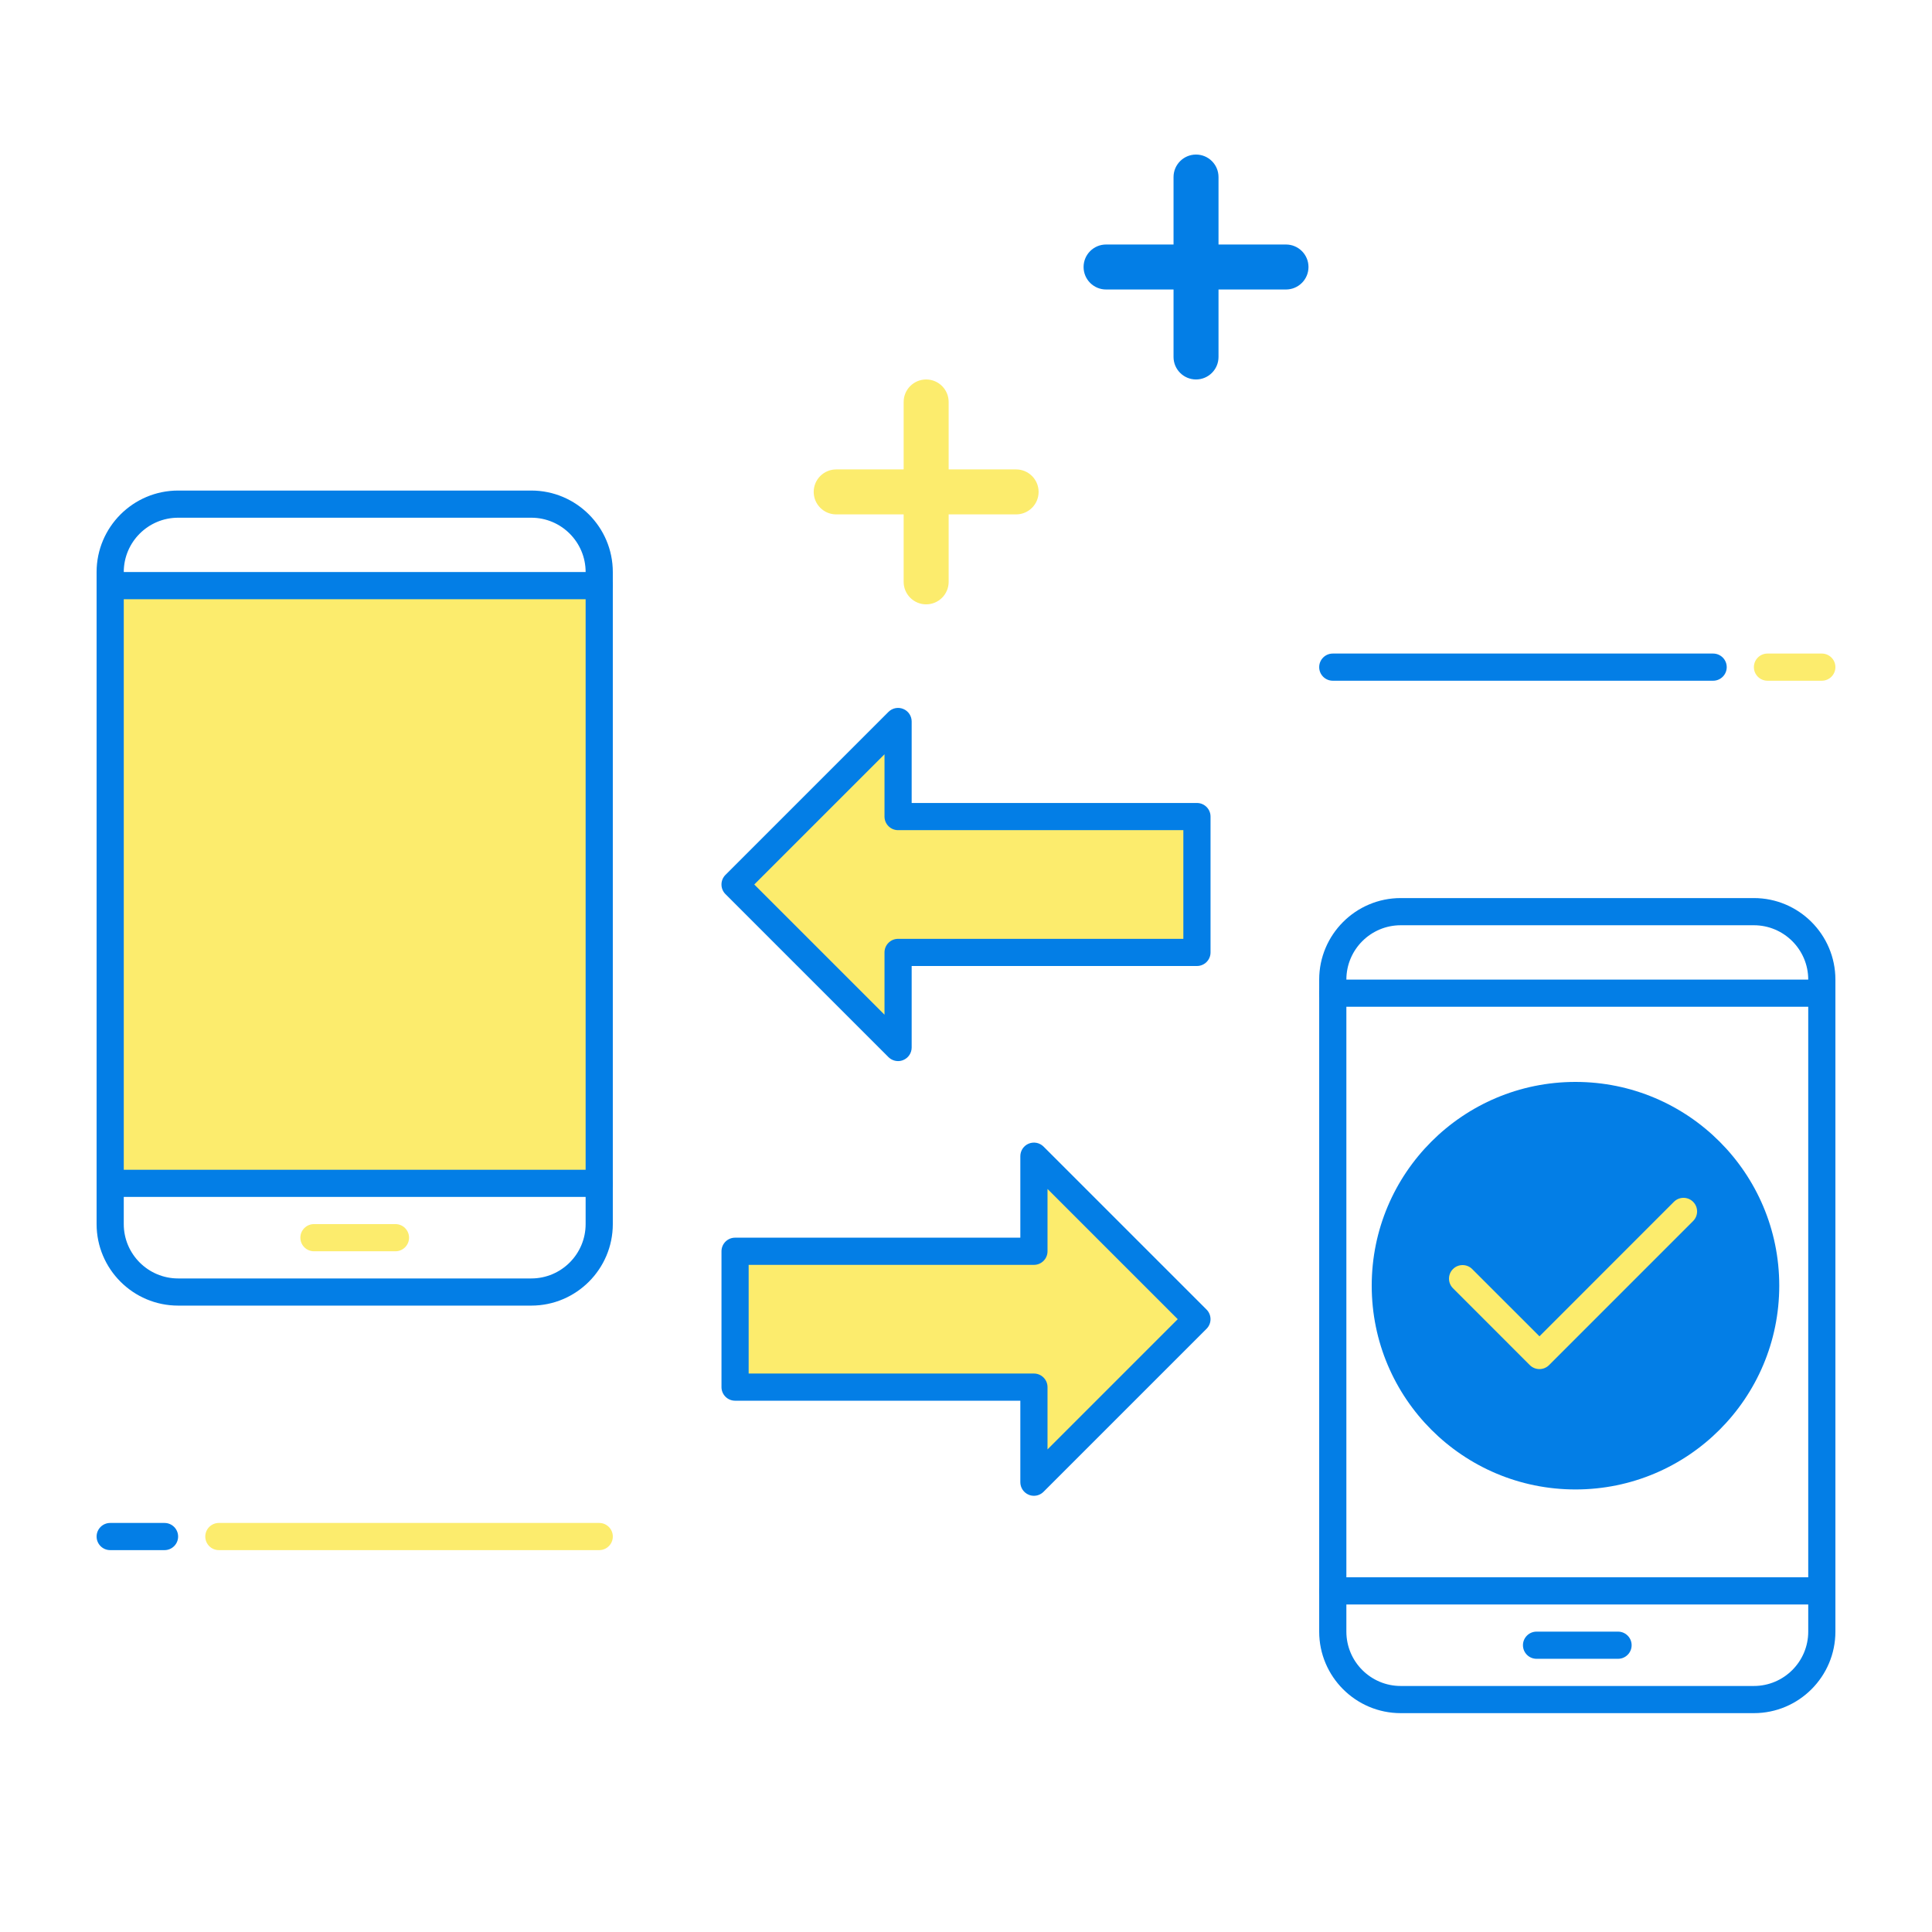 <svg width="100" height="100" viewBox="0 0 100 100" fill="none" xmlns="http://www.w3.org/2000/svg">
<path d="M5.703 30.312H31.016V61.25H5.703V30.312Z" fill="#FCEC6D"/>
<path d="M27.5 67.578H9.219C6.893 67.578 5 65.685 5 63.359V29.609C5 27.283 6.893 25.391 9.219 25.391H27.5C29.826 25.391 31.719 27.283 31.719 29.609V63.359C31.719 65.685 29.826 67.578 27.5 67.578ZM9.219 26.797C7.668 26.797 6.406 28.058 6.406 29.609V63.359C6.406 64.91 7.668 66.172 9.219 66.172H27.5C29.051 66.172 30.312 64.91 30.312 63.359V29.609C30.312 28.058 29.051 26.797 27.5 26.797H9.219Z" fill="#037EE6"/>
<path d="M31.016 61.953H5.703C5.314 61.953 5 61.638 5 61.25C5 60.862 5.315 60.547 5.703 60.547H31.016C31.404 60.547 31.719 60.862 31.719 61.25C31.719 61.638 31.404 61.953 31.016 61.953Z" fill="#037EE6"/>
<path d="M31.016 31.016H5.703C5.314 31.016 5 30.701 5 30.312C5 29.924 5.315 29.609 5.703 29.609H31.016C31.404 29.609 31.719 29.924 31.719 30.312C31.719 30.701 31.404 31.016 31.016 31.016Z" fill="#037EE6"/>
<path d="M20.469 64.766H16.25C15.862 64.766 15.547 64.451 15.547 64.062C15.547 63.674 15.862 63.359 16.25 63.359H20.469C20.857 63.359 21.172 63.674 21.172 64.062C21.172 64.451 20.857 64.766 20.469 64.766Z" fill="#FCEC6D"/>
<path d="M90.781 88.672H72.5C70.174 88.672 68.281 86.779 68.281 84.453V50.703C68.281 48.377 70.174 46.484 72.5 46.484H90.781C93.107 46.484 95 48.377 95 50.703V84.453C95 86.779 93.107 88.672 90.781 88.672ZM72.5 47.891C70.949 47.891 69.688 49.152 69.688 50.703V84.453C69.688 86.004 70.949 87.266 72.5 87.266H90.781C92.332 87.266 93.594 86.004 93.594 84.453V50.703C93.594 49.152 92.332 47.891 90.781 47.891H72.5Z" fill="#037EE6"/>
<path d="M94.297 83.047H68.984C68.596 83.047 68.281 82.732 68.281 82.344C68.281 81.956 68.596 81.641 68.984 81.641H94.297C94.685 81.641 95 81.956 95 82.344C95 82.732 94.685 83.047 94.297 83.047Z" fill="#037EE6"/>
<path d="M94.297 52.109H68.984C68.596 52.109 68.281 51.794 68.281 51.406C68.281 51.018 68.596 50.703 68.984 50.703H94.297C94.685 50.703 95 51.018 95 51.406C95 51.794 94.685 52.109 94.297 52.109Z" fill="#037EE6"/>
<path d="M83.75 85.859H79.531C79.143 85.859 78.828 85.544 78.828 85.156C78.828 84.768 79.143 84.453 79.531 84.453H83.75C84.138 84.453 84.453 84.768 84.453 85.156C84.453 85.544 84.138 85.859 83.75 85.859Z" fill="#037EE6"/>
<path d="M38.047 45.781L46.484 54.219V49.297H61.953V42.266H46.484V37.344L38.047 45.781Z" fill="#FCEC6D"/>
<path d="M46.485 54.922C46.302 54.922 46.122 54.85 45.987 54.717L37.549 46.279C37.275 46.005 37.275 45.559 37.549 45.285L45.987 36.847C46.189 36.646 46.489 36.586 46.753 36.695C47.016 36.802 47.188 37.06 47.188 37.344V41.562H61.953C62.342 41.562 62.657 41.877 62.657 42.266V49.297C62.657 49.685 62.342 50 61.953 50H47.188V54.219C47.188 54.503 47.016 54.76 46.753 54.868C46.666 54.905 46.575 54.922 46.485 54.922ZM39.041 45.781L45.782 52.521V49.297C45.782 48.909 46.097 48.594 46.485 48.594H61.25V42.969H46.485C46.097 42.969 45.782 42.654 45.782 42.266V39.041L39.041 45.781Z" fill="#037EE6"/>
<path d="M61.953 68.281L53.516 59.844V64.766H38.047V71.797H53.516V76.719L61.953 68.281Z" fill="#FCEC6D"/>
<path d="M53.516 77.422C53.426 77.422 53.333 77.405 53.247 77.368C52.984 77.26 52.812 77.003 52.812 76.719V72.5H38.047C37.659 72.5 37.344 72.185 37.344 71.797V64.766C37.344 64.377 37.659 64.062 38.047 64.062H52.812V59.844C52.812 59.56 52.984 59.302 53.247 59.194C53.51 59.086 53.811 59.145 54.013 59.346L62.451 67.783C62.725 68.058 62.725 68.503 62.451 68.778L54.013 77.215C53.878 77.35 53.698 77.422 53.516 77.422ZM38.75 71.094H53.516C53.904 71.094 54.219 71.409 54.219 71.797V75.021L60.959 68.281L54.219 61.541V64.766C54.219 65.154 53.904 65.469 53.516 65.469H38.75V71.094Z" fill="#037EE6"/>
<path d="M52.594 26.625H43.281C42.639 26.625 42.117 26.104 42.117 25.461C42.117 24.818 42.639 24.297 43.281 24.297H52.594C53.236 24.297 53.758 24.818 53.758 25.461C53.758 26.104 53.236 26.625 52.594 26.625Z" fill="#FCEC6D"/>
<path d="M66.562 14.984H57.25C56.607 14.984 56.086 14.463 56.086 13.82C56.086 13.178 56.607 12.656 57.25 12.656H66.562C67.205 12.656 67.727 13.178 67.727 13.82C67.727 14.463 67.205 14.984 66.562 14.984Z" fill="#037EE6"/>
<path d="M61.906 19.641C61.264 19.641 60.742 19.119 60.742 18.477V9.164C60.742 8.521 61.264 8 61.906 8C62.549 8 63.07 8.521 63.07 9.164V18.477C63.07 19.119 62.549 19.641 61.906 19.641Z" fill="#037EE6"/>
<path d="M47.938 31.281C47.295 31.281 46.773 30.76 46.773 30.117V20.805C46.773 20.162 47.295 19.641 47.938 19.641C48.58 19.641 49.102 20.162 49.102 20.805V30.117C49.102 30.76 48.58 31.281 47.938 31.281Z" fill="#FCEC6D"/>
<path d="M31.016 80.234H11.328C10.939 80.234 10.625 79.919 10.625 79.531C10.625 79.143 10.94 78.828 11.328 78.828H31.016C31.404 78.828 31.719 79.143 31.719 79.531C31.719 79.919 31.404 80.234 31.016 80.234Z" fill="#FCEC6D"/>
<path d="M8.516 80.234H5.703C5.314 80.234 5 79.919 5 79.531C5 79.143 5.315 78.828 5.703 78.828H8.516C8.904 78.828 9.219 79.143 9.219 79.531C9.219 79.919 8.904 80.234 8.516 80.234Z" fill="#037EE6"/>
<path d="M88.672 35.234H68.984C68.596 35.234 68.281 34.919 68.281 34.531C68.281 34.143 68.596 33.828 68.984 33.828H88.672C89.06 33.828 89.375 34.143 89.375 34.531C89.375 34.919 89.06 35.234 88.672 35.234Z" fill="#037EE6"/>
<path d="M94.297 35.234H91.484C91.096 35.234 90.781 34.919 90.781 34.531C90.781 34.143 91.096 33.828 91.484 33.828H94.297C94.685 33.828 95 34.143 95 34.531C95 34.919 94.685 35.234 94.297 35.234Z" fill="#FCEC6D"/>
<path d="M81.547 77.094C87.372 77.094 92.094 72.372 92.094 66.547C92.094 60.722 87.372 56 81.547 56C75.722 56 71 60.722 71 66.547C71 72.372 75.722 77.094 81.547 77.094Z" fill="#037EE6"/>
<path d="M79.682 70.864C79.495 70.864 79.316 70.789 79.184 70.659L75.206 66.68C74.931 66.406 74.931 65.96 75.206 65.686C75.48 65.412 75.926 65.412 76.2 65.686L79.682 69.167L86.641 62.206C86.915 61.931 87.361 61.931 87.635 62.206C87.91 62.48 87.91 62.926 87.635 63.2L80.178 70.659C80.046 70.789 79.869 70.864 79.682 70.864Z" fill="#FCEC6D"/>
</svg>
